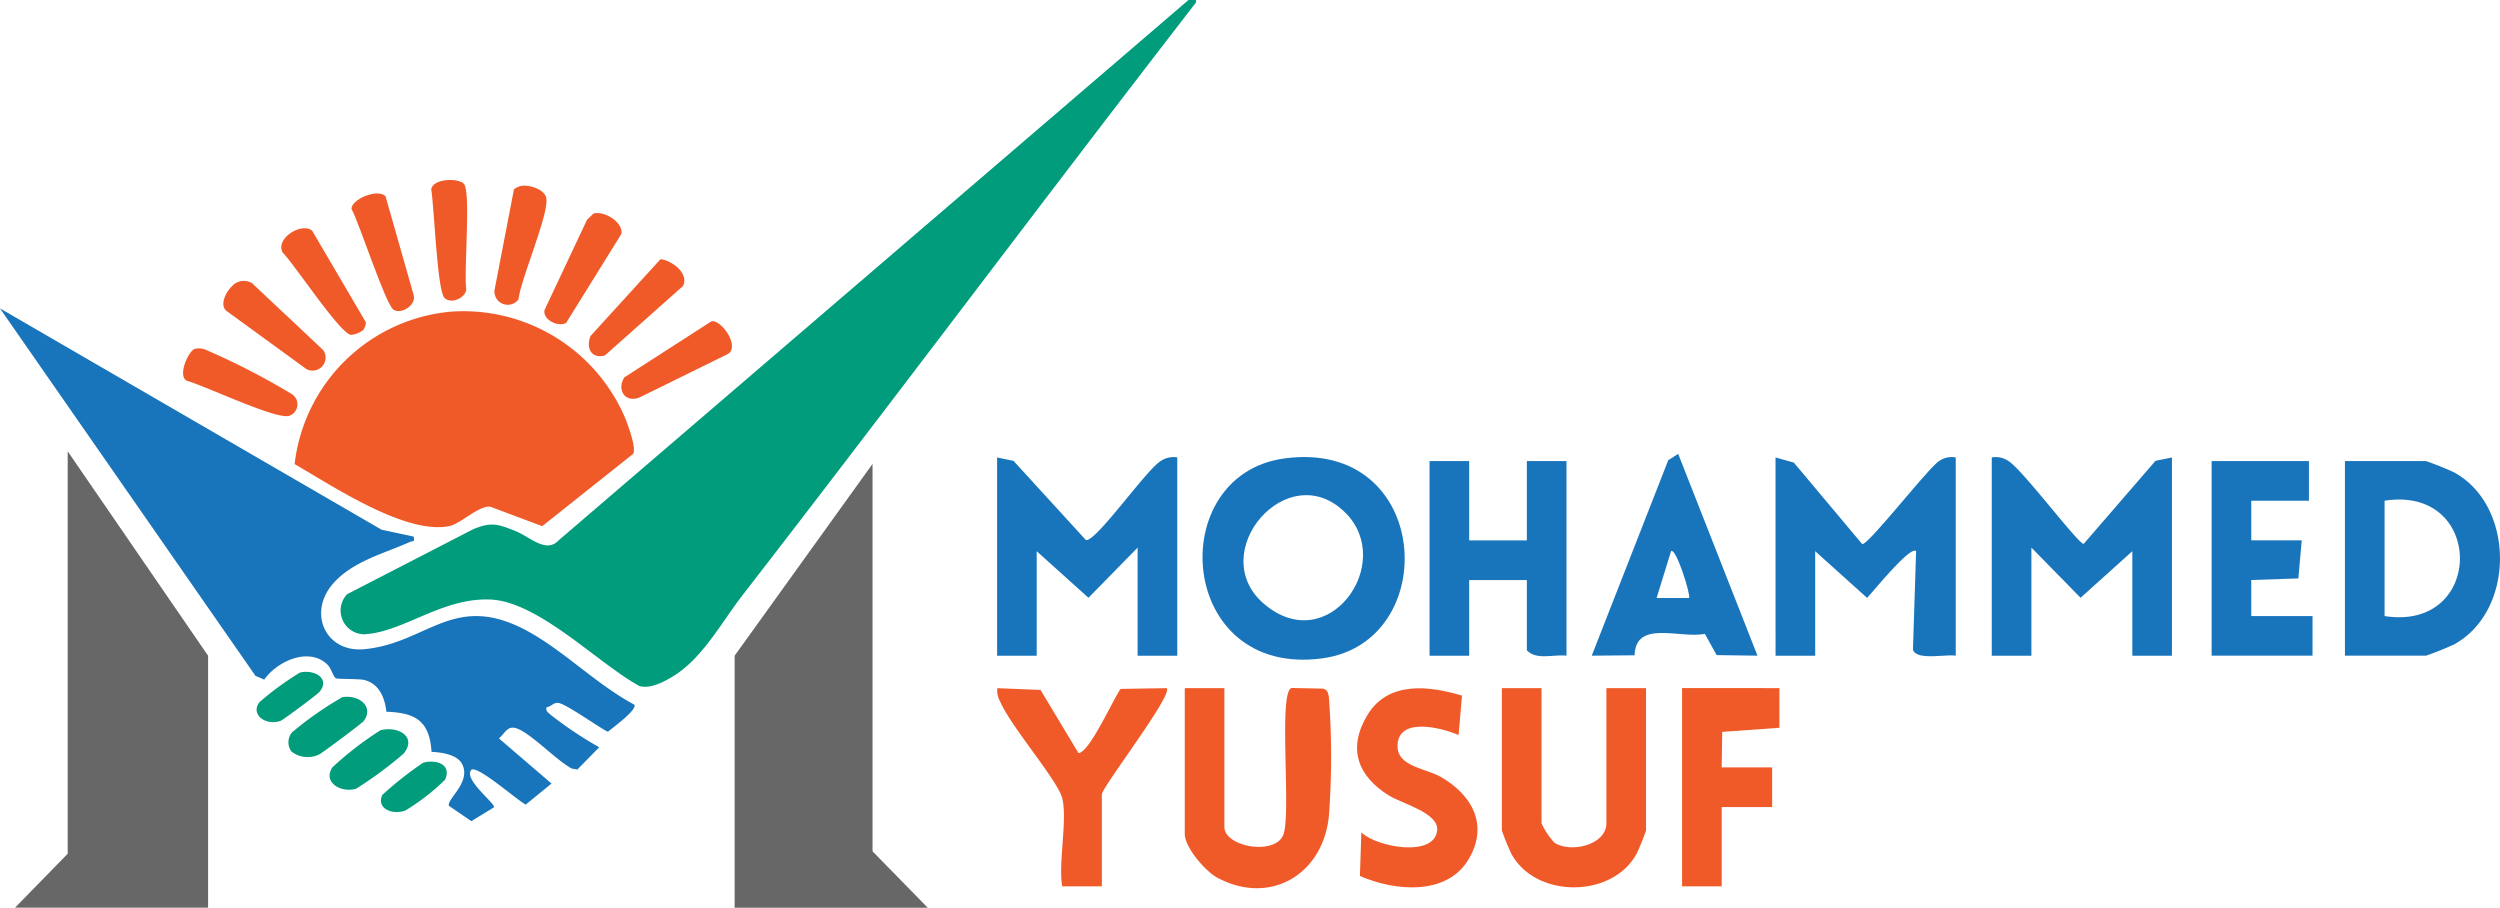 <svg xmlns="http://www.w3.org/2000/svg" width="228.23" height="82.867" viewBox="0 0 228.23 82.867"><g id="Mohammed_Yusuf_Gafoor" data-name="Mohammed Yusuf Gafoor" transform="translate(15412.024 19108.563)"><g id="Group_140" data-name="Group 140" transform="translate(321 544.438)"><path id="Path_117" data-name="Path 117" d="M230.047,0h.687V.229c-13.905,17.97-27.509,36.179-41.425,54.143-1.863,2.405-3.587,5.652-6.207,7.3-.848.533-2.185,1.263-3.192.95-3.826-2.1-9.221-7.743-13.651-7.894-4.4-.15-7.888,2.977-11.439,3.175a2.168,2.168,0,0,1-1.58-3.66l11.48-5.917c1.694-.712,2.292-.478,3.908.162,1.283.509,2.781,2.086,3.944.82Z" transform="translate(-15854.573 -19653)" fill="#009c7b"></path><path id="Path_118" data-name="Path 118" d="M54.743,143.587c.091.587-.053.356-.323.478-2.363,1.07-5.313,1.774-7.1,3.887-2.248,2.658-.593,6.253,2.932,5.912,5.855-.568,8.222-5.4,15.09-1.537,3.268,1.837,6.191,4.817,9.541,6.6.31.454-2,2.127-2.4,2.468-.258,0-3.636-2.419-4.467-2.613-.512-.119-.684.344-1.142.374-.09.382.126.461.346.677a35.1,35.1,0,0,0,4.459,2.985l-1.992,2.032-.517-.087c-1.438-.795-3.518-3.014-4.88-3.61-.956-.418-1.14.3-1.763.859l4.8,4.121-2.356,1.916c-.784-.386-4.379-3.594-4.964-3.175-.771.882,2.271,3.121,2.059,3.429l-2.062,1.26-2.047-1.4c-.186-.633,1.988-2.1,1.242-3.744-.427-.942-1.909-1.138-2.826-1.181-.192-2.806-1.424-3.571-4.121-3.662-.147-1.278-.656-2.558-2.024-2.9-.473-.117-2.464-.075-2.582-.15-.268-.171-.418-.913-.8-1.276-1.7-1.62-4.6-.257-5.746,1.391l-.8-.341-23.33-33.55,34.841,20.209Z" transform="translate(-15750 -19747.6)" fill="#1975bb"></path><path id="Path_119" data-name="Path 119" d="M148.5,123.849a16.049,16.049,0,0,1,15.952,9.78c.248.632,1.014,2.7.7,3.2l-8.3,6.6-4.77-1.785c-1.062-.069-2.683,1.565-3.7,1.776-3.985.833-10.731-3.7-14.135-5.656A15.794,15.794,0,0,1,148.5,123.849" transform="translate(-15840.375 -19748.396)" fill="#f05a28"></path><path id="Path_120" data-name="Path 120" d="M40.579,221.3H22.954l4.807-4.922v-36.74L40.579,198.3Z" transform="translate(-15754.606 -19791.438)" fill="#676767"></path><path id="Path_121" data-name="Path 121" d="M327,225.148H309.373V202.142l12.59-17.512V220Z" transform="translate(-15975.331 -19795.283)" fill="#676767"></path><path id="Path_135" data-name="Path 135" d="M106.616,112.258a1.453,1.453,0,0,1,1.879-.319l6.486,6.1a1.189,1.189,0,0,1-1.517,1.745l-7.286-5.3c-.7-.546-.055-1.755.439-2.227" transform="translate(-15818.504 -19739.084)" fill="#f05a28"></path><path id="Path_136" data-name="Path 136" d="M136.375,100.159a2.165,2.165,0,0,1-1.1.415c-1.067-.225-5.125-6.414-6.22-7.517-.705-1.29,1.739-2.8,2.692-1.992l4.9,8.354a1.245,1.245,0,0,1-.265.74" transform="translate(-15836.272 -19723.002)" fill="#f05a28"></path><path id="Path_137" data-name="Path 137" d="M159.982,77.242l2.566,9.016c.266.922-1.121,1.8-1.829,1.354-.727-.454-3.134-7.943-3.845-9.209-.014-.9,2.407-1.883,3.108-1.16" transform="translate(-15857.811 -19712.332)" fill="#f05a28"></path><path id="Path_138" data-name="Path 138" d="M272.511,127.843c.844-.208,2.594,2.178,1.557,2.955l-8.131,4c-1.331.515-2.085-.709-1.377-1.839Z" transform="translate(-15940.588 -19751.51)" fill="#f05a28"></path><path id="Path_139" data-name="Path 139" d="M235.616,94.823c-.7.4-2.118-.256-1.983-1.153l3.891-8.266.589-.567c.93-.275,2.727.755,2.549,1.859Z" transform="translate(-15916.957 -19718.344)" fill="#f05a28"></path><path id="Path_140" data-name="Path 140" d="M216.154,73.935c.73-.147,2.094.275,2.308,1.042.364,1.3-2.342,7.493-2.517,9.294a1.216,1.216,0,0,1-2.2-.812l1.777-9.222a1.552,1.552,0,0,1,.63-.3" transform="translate(-15901.627 -19709.955)" fill="#f05a28"></path><path id="Path_141" data-name="Path 141" d="M90.9,138.663a1.688,1.688,0,0,1,1.156.149,64.357,64.357,0,0,1,7.7,3.975,1.107,1.107,0,0,1-.241,1.991c-1.2.356-7.676-2.752-9.313-3.193-.914-.4.113-2.723.7-2.922" transform="translate(-15806.149 -19759.814)" fill="#f05a28"></path><path id="Path_142" data-name="Path 142" d="M257.9,103.135c1.036.128,2.6,1.281,2.069,2.434l-7.158,6.367c-1.257.319-1.731-.7-1.309-1.779Z" transform="translate(-15930.621 -19732.479)" fill="#f05a28"></path><path id="Path_143" data-name="Path 143" d="M189.818,82.379c-.659-.68-.941-8.429-1.2-9.9.13-1.009,2.538-1.064,3-.479.633.8-.045,8.074.2,9.632-.107.794-1.413,1.356-2,.75" transform="translate(-15882.274 -19708.195)" fill="#f05a28"></path><path id="Path_144" data-name="Path 144" d="M132.04,282.348a1.421,1.421,0,0,1,.059-1.768,31.316,31.316,0,0,1,4.584-3.2c1.5-.247,2.922.842,1.948,2.178-.149.2-3.723,2.875-4.052,3.041a2.4,2.4,0,0,1-2.539-.255" transform="translate(-15838.452 -19866.734)" fill="#009c7b"></path><path id="Path_145" data-name="Path 145" d="M152.807,290.339c1.566-.42,3.381.563,2.122,2.123a35.68,35.68,0,0,1-4.342,3.21c-1.361.407-3.066-.562-2.172-1.941a29.467,29.467,0,0,1,4.392-3.392" transform="translate(-15851.1 -19876.67)" fill="#009c7b"></path><path id="Path_146" data-name="Path 146" d="M123.093,267.464c1.308-.305,2.783.54,1.767,1.769-.188.228-3.3,2.55-3.541,2.637-1.341.493-2.8-.566-1.937-1.7a26.764,26.764,0,0,1,3.711-2.711" transform="translate(-15828.719 -19859.068)" fill="#009c7b"></path><path id="Path_147" data-name="Path 147" d="M172.441,303.249c1.185-.348,2.662.138,2.009,1.548a19.712,19.712,0,0,1-3.608,2.8c-1.177.453-2.687-.17-2.112-1.417a32.119,32.119,0,0,1,3.712-2.931" transform="translate(-15866.849 -19886.611)" fill="#009c7b"></path></g><g id="Group_139" data-name="Group 139" transform="translate(427.004 207.628)"><path id="Path_122" data-name="Path 122" d="M66.376,379.246c13.462-1.816,14.448,16.771,3.449,18.255-13.271,1.79-14.509-16.763-3.449-18.255m5.561,4.962c-5.262-5.244-12.839,3.645-7.465,8.288,5.856,5.059,12.09-3.679,7.465-8.288" transform="translate(-15788.139 -19653.588)" fill="#1975bb"></path><path id="Path_123" data-name="Path 123" d="M217.559,379.18l1.671.468,6.232,7.429c.42.3,6.11-7.033,7.051-7.585a2.016,2.016,0,0,1,1.5-.312v18.1c-.9-.163-3.573.463-3.908-.541l.287-9c-.5-.563-4.027,3.812-4.475,4.262l-4.736-4.264v9.542h-3.619Z" transform="translate(-15894.496 -19653.609)" fill="#1975bb"></path><path id="Path_124" data-name="Path 124" d="M18.447,379.181v18.1H14.827v-9.871l-4.488,4.582-4.724-4.253v9.542H2v-18.1l1.5.312,6.609,7.231c.93.162,5.523-6.455,6.847-7.231a2.017,2.017,0,0,1,1.5-.312" transform="translate(-15750 -19653.609)" fill="#1975bb"></path><path id="Path_125" data-name="Path 125" d="M293.888,379.18v18.1h-3.619v-9.542l-4.725,4.253-4.488-4.582v9.871h-3.619v-18.1a2.016,2.016,0,0,1,1.5.312c1.285.753,6.381,7.592,6.893,7.578l6.558-7.584Z" transform="translate(-15934.634 -19653.609)" fill="#1975bb"></path><path id="Path_126" data-name="Path 126" d="M375.239,398.007V380.24h7.4a27.105,27.105,0,0,1,2.581,1.038c5.56,3.065,5.567,12.621,0,15.69a27.106,27.106,0,0,1-2.581,1.039Zm3.619-3.619c9.172,1.436,9.168-11.966,0-10.529Z" transform="translate(-16000.193 -19654.338)" fill="#1975bb"></path><path id="Path_127" data-name="Path 127" d="M125.372,380.24v7.238h5.264V380.24h3.619v17.767c-1.176-.148-2.751.443-3.619-.494V391.1h-5.264v6.909h-3.619V380.24Z" transform="translate(-15830.275 -19654.338)" fill="#1975bb"></path><path id="Path_128" data-name="Path 128" d="M145.331,443.087v12.667c0,1.826,4.593,2.643,5.374.744.762-1.852-.484-13.134.767-13.424l2.861.059c.427.11.471.4.54.776a72.7,72.7,0,0,1,0,10.855c-.528,5.34-5.385,8.228-10.213,5.613-1.1-.6-2.944-2.775-2.944-3.965V443.087Z" transform="translate(-15872.584 -19696.459)" fill="#f05a28"></path><path id="Path_129" data-name="Path 129" d="M233.153,443.114v12.338a6.834,6.834,0,0,0,1.184,1.778c1.513.971,4.739.19,4.739-1.778V443.114h3.619v13a22.652,22.652,0,0,1-.855,2.106c-2.2,4.1-9.242,4.116-11.45,0a22.692,22.692,0,0,1-.855-2.106v-13Z" transform="translate(-15931.453 -19696.486)" fill="#f05a28"></path><path id="Path_130" data-name="Path 130" d="M174.558,378.243l7.239,18.424-3.728-.052-1.077-1.941c-2.243.463-6.328-1.322-6.414,1.958l-3.912.035,6.987-17.851Zm.988,13.159c.2-.191-1.183-4.633-1.64-4.275l-1.318,4.274Z" transform="translate(-15860.381 -19653)" fill="#1975bb"></path><path id="Path_131" data-name="Path 131" d="M347.2,380.24v3.619h-5.264v3.619h4.606l-.308,3.476-4.3.142,0,3.292h5.593v3.619h-9.212V380.24Z" transform="translate(-15975.44 -19654.338)" fill="#1975bb"></path><path id="Path_132" data-name="Path 132" d="M199.015,443.815l-.309,3.6c-1.652-.71-5.69-1.7-5.571,1.131.073,1.748,2.623,1.943,3.908,2.674,2.848,1.621,4.436,4.357,2.6,7.5-2,3.424-6.8,2.94-9.946,1.564l.129-3.982c1.366,1.352,6.677,2.33,6.922-.183.156-1.6-3.2-2.432-4.393-3.173-2.877-1.781-3.83-4.332-1.942-7.406,1.877-3.055,5.608-2.633,8.6-1.72" transform="translate(-15904.575 -19696.506)" fill="#f05a28"></path><path id="Path_133" data-name="Path 133" d="M95.692,453.152c-.416-1.624-4.721-6.576-5.664-8.813a1.974,1.974,0,0,1-.257-1.221l3.945.165,3.46,5.759c.985,0,3.163-4.908,3.847-5.856l4.209-.068c.631.569-5.92,9.052-5.92,9.7v8.39H95.692c-.369-2.189.5-6.115,0-8.061" transform="translate(-15837.75 -19696.486)" fill="#f05a28"></path><path id="Path_134" data-name="Path 134" d="M288.317,443.114l0,3.621-5.22.374-.046,3.243h4.606v3.619h-4.606v7.238h-3.619v-18.1Z" transform="translate(-15964.901 -19696.486)" fill="#f05a28"></path></g></g></svg>